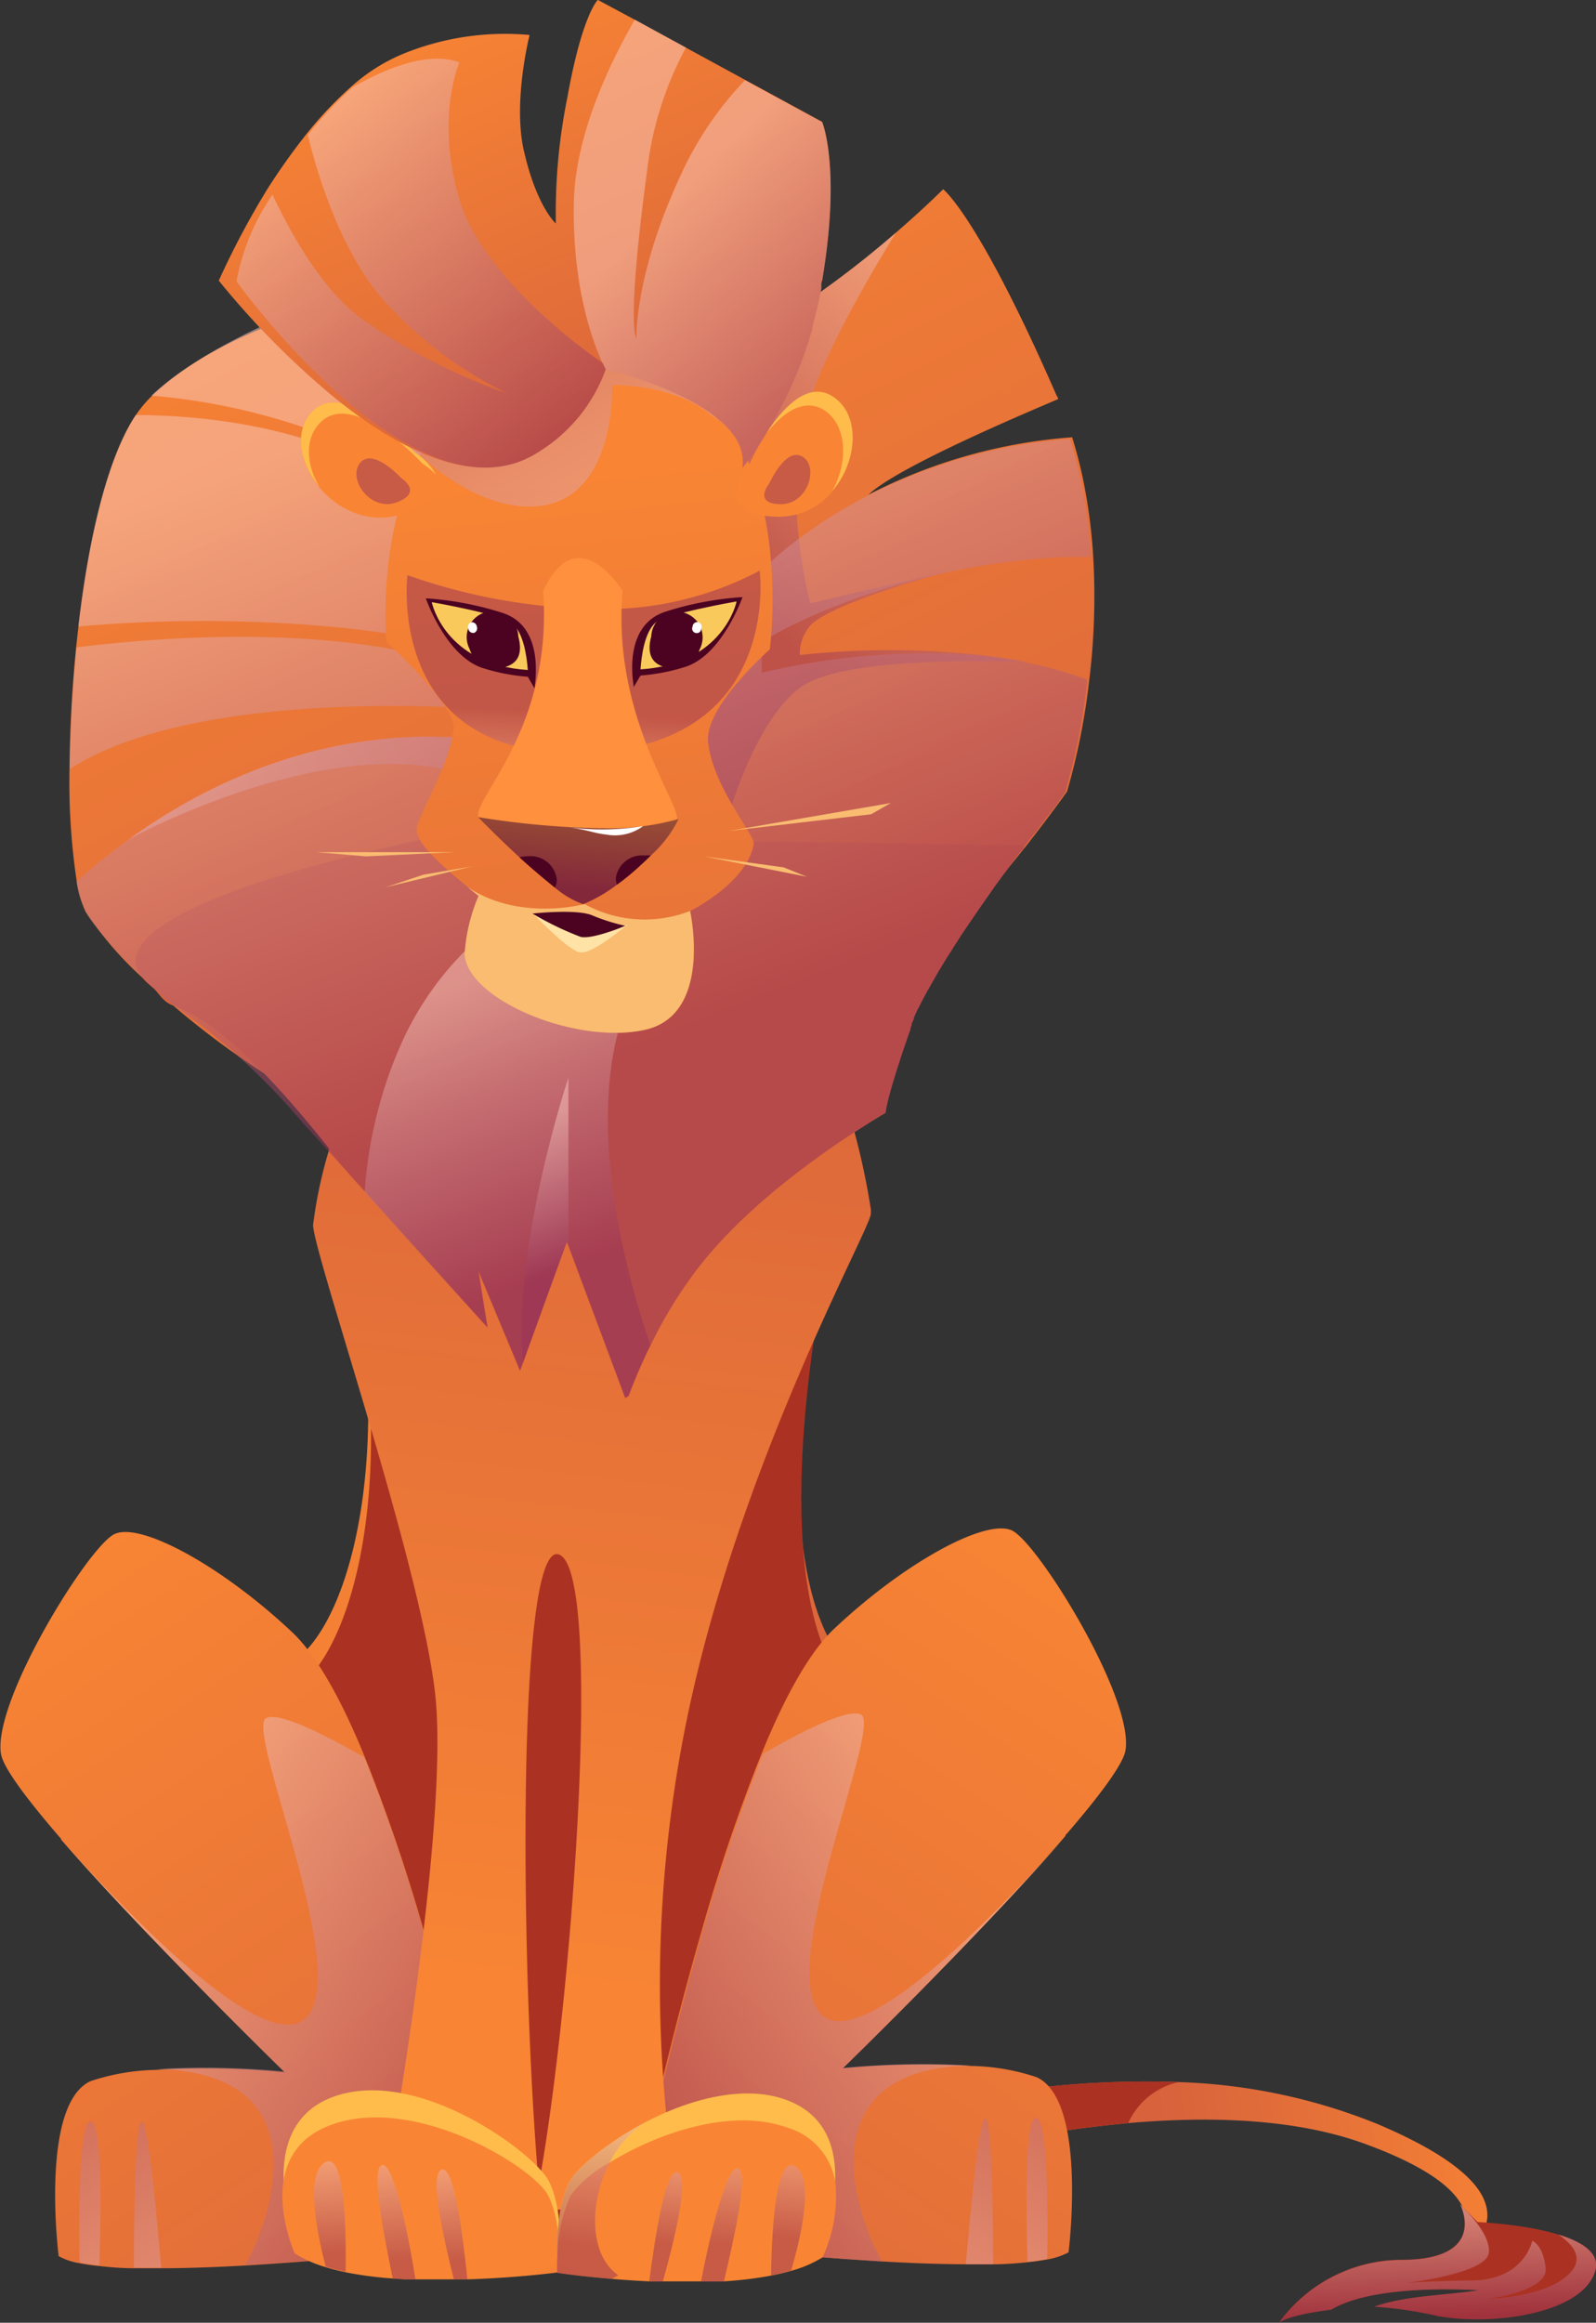 <?xml version="1.0" encoding="UTF-8"?> <svg xmlns="http://www.w3.org/2000/svg" xmlns:xlink="http://www.w3.org/1999/xlink" viewBox="0 0 129.27 188.04"><rect x="0" y="0" width="129.27" height="188.04" fill="#333333" stroke="none"/><defs><style>.cls-1{isolation:isolate;}.cls-2{fill:url(#Ѕезым_нный_градиент_3);}.cls-3{fill:url(#Ѕезым_нный_градиент_3-2);}.cls-4{fill:#ab3222;}.cls-5{fill:url(#Ѕезым_нный_градиент_3-3);}.cls-6{fill:url(#Ѕезым_нный_градиент_3-4);}.cls-10,.cls-13,.cls-14,.cls-15,.cls-16,.cls-19,.cls-21,.cls-22,.cls-25,.cls-26,.cls-27,.cls-29,.cls-30,.cls-31,.cls-32,.cls-33,.cls-34,.cls-35,.cls-37,.cls-46,.cls-47,.cls-49,.cls-51,.cls-52,.cls-7,.cls-8,.cls-9{mix-blend-mode:multiply;opacity:0.5;}.cls-7{fill:url(#Ѕезым_нный_градиент_40);}.cls-8{fill:url(#Ѕезым_нный_градиент_40-2);}.cls-9{fill:url(#Ѕезым_нный_градиент_40-3);}.cls-10{fill:url(#Ѕезым_нный_градиент_40-4);}.cls-11{fill:url(#Ѕезым_нный_градиент_3-5);}.cls-12{fill:url(#Ѕезым_нный_градиент_3-6);}.cls-13{fill:url(#Ѕезым_нный_градиент_40-5);}.cls-14{fill:url(#Ѕезым_нный_градиент_40-6);}.cls-15{fill:url(#Ѕезым_нный_градиент_40-7);}.cls-16{fill:url(#Ѕезым_нный_градиент_40-8);}.cls-17{fill:url(#Ѕезым_нный_градиент_3-7);}.cls-18{fill:url(#Ѕезым_нный_градиент_3-8);}.cls-19{fill:url(#Ѕезым_нный_градиент_40-9);}.cls-20{fill:url(#Ѕезым_нный_градиент_3-9);}.cls-21{fill:url(#Ѕезым_нный_градиент_40-10);}.cls-22{fill:url(#Ѕезым_нный_градиент_40-11);}.cls-23{fill:#ffbc4b;}.cls-24{fill:url(#Ѕезым_нный_градиент_3-10);}.cls-25{fill:url(#Ѕезым_нный_градиент_40-12);}.cls-26{fill:url(#Ѕезым_нный_градиент_40-13);}.cls-27{fill:url(#Ѕезым_нный_градиент_40-14);}.cls-28{fill:url(#Ѕезым_нный_градиент_3-11);}.cls-29{fill:url(#Ѕезым_нный_градиент_40-15);}.cls-30{fill:url(#Ѕезым_нный_градиент_40-16);}.cls-31{fill:url(#Ѕезым_нный_градиент_40-17);}.cls-32{fill:url(#Ѕезым_нный_градиент_40-18);}.cls-33{fill:url(#Ѕезым_нный_градиент_40-19);}.cls-34{fill:url(#Ѕезым_нный_градиент_40-20);}.cls-35{fill:url(#Ѕезым_нный_градиент_40-21);}.cls-36{fill:url(#Ѕезым_нный_градиент_3-12);}.cls-37{fill:url(#Ѕезым_нный_градиент_40-22);}.cls-38{fill:#f9bc71;}.cls-39{fill:#ffe3a6;}.cls-40{fill:#4b0321;}.cls-41{fill:#f9ca5b;}.cls-42{fill:#fff;}.cls-43{fill:#ff903d;}.cls-44{fill:url(#Ѕезым_нный_градиент_44);}.cls-45{fill:url(#Ѕезым_нный_градиент_3-13);}.cls-46{fill:url(#Ѕезым_нный_градиент_40-23);}.cls-47{fill:url(#Ѕезым_нный_градиент_40-24);}.cls-48{fill:url(#Ѕезым_нный_градиент_3-14);}.cls-49{fill:url(#Ѕезым_нный_градиент_40-25);}.cls-50{fill:url(#Ѕезым_нный_градиент_3-15);}.cls-51{fill:url(#Ѕезым_нный_градиент_40-26);}.cls-52{fill:url(#Ѕезым_нный_градиент_40-27);}</style><linearGradient id="Ѕезым_нный_градиент_3" x1="479.1" y1="211.85" x2="532.88" y2="211.85" gradientTransform="matrix(-1, 0, 0, 1, 1123.51, 0)" gradientUnits="userSpaceOnUse"><stop offset="0" stop-color="#d7623c"></stop><stop offset="1" stop-color="#f98534"></stop></linearGradient><linearGradient id="Ѕезым_нный_градиент_3-2" x1="458.24" y1="256.73" x2="427.62" y2="252.96" xlink:href="#Ѕезым_нный_градиент_3"></linearGradient><linearGradient id="Ѕезым_нный_градиент_3-3" x1="516.91" y1="280.74" x2="464.67" y2="203.36" xlink:href="#Ѕезым_нный_градиент_3"></linearGradient><linearGradient id="Ѕезым_нный_градиент_3-4" x1="504.66" y1="289.01" x2="452.43" y2="211.63" xlink:href="#Ѕезым_нный_градиент_3"></linearGradient><linearGradient id="Ѕезым_нный_градиент_40" x1="476.6" y1="268.64" x2="458.19" y2="241.36" gradientTransform="matrix(-1, 0, 0, 1, 1123.51, 0)" gradientUnits="userSpaceOnUse"><stop offset="0" stop-color="#f9c9bf"></stop><stop offset="1" stop-color="#963157"></stop></linearGradient><linearGradient id="Ѕезым_нный_градиент_40-2" x1="481.4" y1="269.7" x2="461.8" y2="240.66" xlink:href="#Ѕезым_нный_градиент_40"></linearGradient><linearGradient id="Ѕезым_нный_градиент_40-3" x1="466.33" y1="227.88" x2="466.39" y2="227.92" xlink:href="#Ѕезым_нный_градиент_40"></linearGradient><linearGradient id="Ѕезым_нный_градиент_40-4" x1="470.21" y1="232.15" x2="503.79" y2="252.57" xlink:href="#Ѕезым_нный_градиент_40"></linearGradient><linearGradient id="Ѕезым_нный_градиент_3-5" x1="-309.34" y1="281.03" x2="-361.58" y2="203.65" gradientTransform="translate(935.61)" xlink:href="#Ѕезым_нный_градиент_3"></linearGradient><linearGradient id="Ѕезым_нный_градиент_3-6" x1="-321.59" y1="289.3" x2="-373.82" y2="211.91" gradientTransform="translate(935.61)" xlink:href="#Ѕезым_нный_градиент_3"></linearGradient><linearGradient id="Ѕезым_нный_градиент_40-5" x1="-349.65" y1="268.92" x2="-368.06" y2="241.65" gradientTransform="translate(935.61)" xlink:href="#Ѕезым_нный_градиент_40"></linearGradient><linearGradient id="Ѕезым_нный_градиент_40-6" x1="-344.85" y1="269.99" x2="-364.45" y2="240.95" gradientTransform="translate(935.61)" xlink:href="#Ѕезым_нный_градиент_40"></linearGradient><linearGradient id="Ѕезым_нный_градиент_40-7" x1="-359.92" y1="228.17" x2="-359.86" y2="228.21" gradientTransform="translate(935.61)" xlink:href="#Ѕезым_нный_градиент_40"></linearGradient><linearGradient id="Ѕезым_нный_градиент_40-8" x1="-356.05" y1="232.44" x2="-322.47" y2="252.86" gradientTransform="translate(935.61)" xlink:href="#Ѕезым_нный_градиент_40"></linearGradient><linearGradient id="Ѕезым_нный_градиент_3-7" x1="501.39" y1="149.2" x2="512.41" y2="242.53" xlink:href="#Ѕезым_нный_градиент_3"></linearGradient><linearGradient id="Ѕезым_нный_градиент_3-8" x1="482.73" y1="179.83" x2="528.05" y2="88.48" xlink:href="#Ѕезым_нный_градиент_3"></linearGradient><linearGradient id="Ѕезым_нный_градиент_40-9" x1="468.57" y1="107.04" x2="490.37" y2="130.21" xlink:href="#Ѕезым_нный_градиент_40"></linearGradient><linearGradient id="Ѕезым_нный_градиент_3-9" x1="509.2" y1="191.64" x2="509.92" y2="199.59" xlink:href="#Ѕезым_нный_градиент_3"></linearGradient><linearGradient id="Ѕезым_нный_градиент_40-10" x1="536.74" y1="149.28" x2="487.5" y2="129.46" xlink:href="#Ѕезым_нный_градиент_40"></linearGradient><linearGradient id="Ѕезым_нный_градиент_40-11" x1="514.94" y1="110.53" x2="494.97" y2="161.91" xlink:href="#Ѕезым_нный_градиент_40"></linearGradient><linearGradient id="Ѕезым_нный_градиент_3-10" x1="-1405.18" y1="302.39" x2="-1409.19" y2="294.13" gradientTransform="translate(2025.92 18.73) rotate(1.91)" xlink:href="#Ѕезым_нный_градиент_3"></linearGradient><linearGradient id="Ѕезым_нный_градиент_40-12" x1="-1420.33" y1="281.91" x2="-1419.32" y2="290.47" gradientTransform="translate(2025.92 18.73) rotate(1.91)" xlink:href="#Ѕезым_нный_градиент_40"></linearGradient><linearGradient id="Ѕезым_нный_градиент_40-13" x1="-1415.01" y1="281.88" x2="-1413.95" y2="290.86" gradientTransform="translate(2025.92 18.73) rotate(1.91)" xlink:href="#Ѕезым_нный_градиент_40"></linearGradient><linearGradient id="Ѕезым_нный_градиент_40-14" x1="-1410.48" y1="282.25" x2="-1409.48" y2="290.77" gradientTransform="translate(2025.92 18.73) rotate(1.91)" xlink:href="#Ѕезым_нный_градиент_40"></linearGradient><linearGradient id="Ѕезым_нный_градиент_3-11" x1="503.49" y1="274.28" x2="499.42" y2="265.89" xlink:href="#Ѕезым_нный_градиент_3"></linearGradient><linearGradient id="Ѕезым_нный_градиент_40-15" x1="539.53" y1="237.21" x2="540.54" y2="245.79" gradientTransform="matrix(-1, 0.01, 0.01, 1, 1171.64, 9.21)" xlink:href="#Ѕезым_нный_градиент_40"></linearGradient><linearGradient id="Ѕезым_нный_градиент_40-16" x1="544.86" y1="237.21" x2="545.92" y2="246.21" gradientTransform="matrix(-1, 0.01, 0.01, 1, 1171.64, 9.21)" xlink:href="#Ѕезым_нный_градиент_40"></linearGradient><linearGradient id="Ѕезым_нный_градиент_40-17" x1="549.39" y1="237.61" x2="550.4" y2="246.15" gradientTransform="matrix(-1, 0.01, 0.01, 1, 1171.64, 9.21)" xlink:href="#Ѕезым_нный_градиент_40"></linearGradient><linearGradient id="Ѕезым_нный_градиент_40-18" x1="503.2" y1="248.97" x2="504.66" y2="261.26" xlink:href="#Ѕезым_нный_градиент_40"></linearGradient><linearGradient id="Ѕезым_нный_градиент_40-19" x1="436.49" y1="258.97" x2="436.21" y2="266.87" xlink:href="#Ѕезым_нный_градиент_40"></linearGradient><linearGradient id="Ѕезым_нный_градиент_40-20" x1="511.85" y1="157.82" x2="503.03" y2="180.53" xlink:href="#Ѕезым_нный_градиент_40"></linearGradient><linearGradient id="Ѕезым_нный_градиент_40-21" x1="511.32" y1="170.84" x2="506.94" y2="182.13" xlink:href="#Ѕезым_нный_градиент_40"></linearGradient><linearGradient id="Ѕезым_нный_градиент_3-12" x1="498.56" y1="199.15" x2="507.18" y2="114.93" xlink:href="#Ѕезым_нный_градиент_3"></linearGradient><linearGradient id="Ѕезым_нный_градиент_40-22" x1="506.37" y1="144.94" x2="505.96" y2="136.99" xlink:href="#Ѕезым_нный_градиент_40"></linearGradient><linearGradient id="Ѕезым_нный_градиент_44" x1="506.38" y1="151.26" x2="505.77" y2="144.03" gradientTransform="matrix(-1, 0, 0, 1, 1123.51, 0)" gradientUnits="userSpaceOnUse"><stop offset="0" stop-color="#83273b"></stop><stop offset="1" stop-color="#9c5433"></stop></linearGradient><linearGradient id="Ѕезым_нный_градиент_3-13" x1="-315.16" y1="263.81" x2="-321.52" y2="266.49" gradientTransform="matrix(-0.99, -0.13, -0.13, 0.99, 336.28, -198.05)" xlink:href="#Ѕезым_нный_градиент_3"></linearGradient><linearGradient id="Ѕезым_нный_градиент_40-23" x1="-327.98" y1="271.36" x2="-330.5" y2="272.43" gradientTransform="matrix(-0.99, -0.13, -0.13, 0.99, 336.28, -198.05)" xlink:href="#Ѕезым_нный_градиент_40"></linearGradient><linearGradient id="Ѕезым_нный_градиент_40-24" x1="500.33" y1="127.69" x2="521.99" y2="88.87" xlink:href="#Ѕезым_нный_градиент_40"></linearGradient><linearGradient id="Ѕезым_нный_градиент_3-14" x1="-3965.2" y1="-996.9" x2="-3971.78" y2="-994.12" gradientTransform="translate(4616.43 -749.68) rotate(-26.08)" xlink:href="#Ѕезым_нный_градиент_3"></linearGradient><linearGradient id="Ѕезым_нный_градиент_40-25" x1="-3978.48" y1="-989.07" x2="-3981.09" y2="-987.96" gradientTransform="translate(4616.43 -749.68) rotate(-26.08)" xlink:href="#Ѕезым_нный_градиент_40"></linearGradient><linearGradient id="Ѕезым_нный_градиент_3-15" x1="500.69" y1="117.66" x2="518.02" y2="78.73" xlink:href="#Ѕезым_нный_градиент_3"></linearGradient><linearGradient id="Ѕезым_нный_градиент_40-26" x1="498.3" y1="95.82" x2="477.62" y2="115.87" xlink:href="#Ѕезым_нный_градиент_40"></linearGradient><linearGradient id="Ѕезым_нный_градиент_40-27" x1="527.94" y1="89.78" x2="506.17" y2="113.46" xlink:href="#Ѕезым_нный_градиент_40"></linearGradient></defs><g class="cls-1"><g id="Слой_1" data-name="Слой 1"><path class="cls-2" d="M637.93,177.57s-7.69,33,4.07,38.58-22.49,36.16-28.84,33.52S590.63,214,590.63,214c5.88,3.39,12.06-10.52,9.3-29.79C597.29,165.82,637.93,177.57,637.93,177.57Z" transform="translate(-570.78 -79.28)"></path><path class="cls-3" d="M639,255.91c.06,0,3.48-1.16,8.56-2.34a105.65,105.65,0,0,1,14.61-2.41c6.62-.58,13.54-.37,19.14,1.67,15.67,5.72,4.23,11,4.09,11.14.2-.18,14.93-5.15-3.13-12.77a46.83,46.83,0,0,0-16-3.36,76.42,76.42,0,0,0-17.16,1.34,69.78,69.78,0,0,0-8.3,2Z" transform="translate(-570.78 -79.28)"></path><path class="cls-4" d="M647.55,253.57a105.65,105.65,0,0,1,14.61-2.41,5.87,5.87,0,0,1,4.07-3.32,76.42,76.42,0,0,0-17.16,1.34Z" transform="translate(-570.78 -79.28)"></path><path class="cls-4" d="M674.39,267.31s.41-.38,2.31-.75c.52-.1,1.15-.2,1.91-.3,3-1.8,9.12-1.72,11.94-1.57-2.7.42-6,.44-8.45,1.33a32.64,32.64,0,0,1,5.19.77c4.51.8,11.77-.25,12.71-3.71.38-1.41-1.1-2.32-3-2.9a21.29,21.29,0,0,0-2.54-.58,36.85,36.85,0,0,0-4-.43l-1.42-1.44v0c.16.32,2.08,4.43-4.63,4.49a12.29,12.29,0,0,0-9,3.84h0A9.82,9.82,0,0,0,674.39,267.31Z" transform="translate(-570.78 -79.28)"></path><path class="cls-4" d="M638.15,179.73s-7.69,33,4.08,38.58-21.46,44.06-27.81,41.42-23.57-43.55-23.57-43.55c5.89,3.38,12.07-10.52,9.3-29.79C597.51,168,638.15,179.73,638.15,179.73Z" transform="translate(-570.78 -79.28)"></path><path class="cls-5" d="M622.37,257.4l2-1.09,10.93-6c.12-.08,1.6-1.49,3.81-3.65C643.8,242.08,651.84,234,657,228l.08-.09,0-.06a.85.85,0,0,1,.12-.13h0c2.68-3.11,4.56-5.63,4.74-6.74.69-4.24-7.06-16.76-9.18-17.79s-8.78,2.62-14.47,8c-2,1.92-4,5.57-5.8,10a143.23,143.23,0,0,0-4.91,14.51c-1.91,6.64-3.43,13-4.34,17.15q-.08.35-.15.66C622.66,256,622.37,257.4,622.37,257.4Z" transform="translate(-570.78 -79.28)"></path><path class="cls-6" d="M623.46,260.67l2.9.33c3.56.39,9.86,1,15.89,1.36,2.36.14,4.67.22,6.77.23q1.17,0,2.22,0c1,0,2-.09,2.8-.17.59-.06,1.13-.14,1.6-.23a5.69,5.69,0,0,0,1.69-.57s1.55-12.29-2.59-14.18a17.79,17.79,0,0,0-5.31-.91,67.67,67.67,0,0,0-10.34.19c-7,.66-13.88,2.44-15.63,5.95l-.13.28c-.08.16-.16.32-.23.48C620.27,259.66,623.46,260.67,623.46,260.67Z" transform="translate(-570.78 -79.28)"></path><path class="cls-7" d="M654,262.39c.59-.06,1.13-.14,1.6-.23.06-3.34.1-11.33-.9-11.42S653.92,258.71,654,262.39Z" transform="translate(-570.78 -79.28)"></path><path class="cls-8" d="M649,262.59q1.17,0,2.22,0c0-3.58-.09-11.87-.63-11.82S649.45,257.82,649,262.59Z" transform="translate(-570.78 -79.28)"></path><path class="cls-9" d="M657.17,227.87l0,.06Z" transform="translate(-570.78 -79.28)"></path><path class="cls-10" d="M623.1,253.4l.08.18,1.17,2.73,2,4.69c3.56.39,9.86,1,15.89,1.36-2.14-3.59-6.28-15.64,7.18-15.86a67.67,67.67,0,0,0-10.34.19c4.7-4.6,12.7-12.64,17.91-18.62-2.15,2.44-15.52,17.36-19.48,14.46-4.3-3.16,4.82-23.59,3-24.45-1.12-.53-5,1.5-7.93,3.18a143.23,143.23,0,0,0-4.91,14.51c-1.91,6.64-3.43,13-4.34,17.15C623.25,253.08,623.17,253.24,623.1,253.4Z" transform="translate(-570.78 -79.28)"></path><path class="cls-11" d="M610.49,257.68l-2-1.08-10.93-6c-.12-.08-1.6-1.48-3.81-3.64-4.71-4.62-12.75-12.69-17.95-18.67l-.08-.09,0-.07-.12-.13h0c-2.68-3.11-4.56-5.62-4.74-6.73-.69-4.25,7.06-16.76,9.18-17.79s8.78,2.62,14.47,8c2,1.92,4,5.57,5.8,10a144.08,144.08,0,0,1,4.91,14.51c1.91,6.64,3.43,13.06,4.34,17.15.05.23.1.46.15.67C610.2,256.25,610.49,257.68,610.49,257.68Z" transform="translate(-570.78 -79.28)"></path><path class="cls-12" d="M609.4,261l-2.9.33c-3.56.39-9.85,1-15.89,1.36-2.36.13-4.67.22-6.77.22-.77,0-1.52,0-2.22,0-1,0-2-.09-2.8-.18a15.34,15.34,0,0,1-1.6-.23,5.17,5.17,0,0,1-1.69-.57s-1.55-12.28,2.59-14.17a17.79,17.79,0,0,1,5.31-.91,66.41,66.41,0,0,1,10.34.19c7,.66,13.88,2.44,15.63,6l.13.27c.08.17.16.33.23.49C612.59,260,609.4,261,609.4,261Z" transform="translate(-570.78 -79.28)"></path><path class="cls-13" d="M578.82,262.67a15.34,15.34,0,0,1-1.6-.23c-.06-3.34-.1-11.32.9-11.41S578.94,259,578.82,262.67Z" transform="translate(-570.78 -79.28)"></path><path class="cls-14" d="M583.84,262.87c-.77,0-1.52,0-2.22,0,0-3.58.09-11.87.63-11.82S583.41,258.11,583.84,262.87Z" transform="translate(-570.78 -79.28)"></path><path class="cls-15" d="M575.69,228.15l0,.07Z" transform="translate(-570.78 -79.28)"></path><path class="cls-16" d="M609.76,253.69l-.08.18-1.17,2.73-2,4.69c-3.56.39-9.85,1-15.89,1.36,2.14-3.59,6.28-15.64-7.18-15.86a66.41,66.41,0,0,1,10.34.19c-4.7-4.6-12.7-12.64-17.91-18.62,2.15,2.43,15.52,17.36,19.48,14.46,4.3-3.16-4.82-23.6-3-24.46,1.12-.52,5,1.51,7.93,3.18a144.08,144.08,0,0,1,4.91,14.51c1.91,6.64,3.43,13.06,4.34,17.15C609.61,253.37,609.69,253.53,609.76,253.69Z" transform="translate(-570.78 -79.28)"></path><path class="cls-17" d="M602.11,255.56l11.42,5.4s0-.87,0-2.38l12-2a106.9,106.9,0,0,1,.86-38c4.24-20.72,14.75-39.55,14.92-41a2.26,2.26,0,0,0,0-.44,59.23,59.23,0,0,0-1.33-6.25c-.79-3.21-1.64-6.34-1.64-6.34H599.64s-1.2,4-2.19,7.71l-.06.25a36.59,36.59,0,0,0-1.25,5.93c0,2.24,8.61,27.09,9.87,37.83S602.11,255.56,602.11,255.56Zm12.31.59c-1.49-16.76-1.85-52.64,1.69-51S617.15,241.13,614.42,256.15Z" transform="translate(-570.78 -79.28)"></path><path class="cls-18" d="M577,150.67a8.74,8.74,0,0,0,.73,2.43,28,28,0,0,0,4.64,5.38l.71.67h0c.54.49,1.11,1,1.71,1.52,7.57,6.5,20,14.17,32.89,13.32,14.57-1,29.83-18.15,36.32-26.36v0h0c2-2.55,3.18-4.23,3.21-4.27h0a54.85,54.85,0,0,0,1.81-9.13,55.9,55.9,0,0,0,.3-10,44.66,44.66,0,0,0-.82-6.17c-.24-1.13-.53-2.26-.88-3.38a42.73,42.73,0,0,0-16.5,4.65c2.11-2,10.36-5.62,15.37-7.74,0-.1-.09-.21-.14-.31C650,96.73,647.17,94.6,647.17,94.6s-1.43,1.45-3.82,3.51a79.93,79.93,0,0,1-9.86,7.32,46.86,46.86,0,0,1-9.89,4.81c-6.53,2.18-16.24-2.24-21.58-7.32,0,0-12.1,2-18.8,8.28a9.81,9.81,0,0,0-1.42,1.66c-.07.09-.13.19-.19.28-2.21,3.54-3.68,10-4.47,16.84-.07.56-.13,1.12-.19,1.68-.34,3.38-.51,6.78-.54,9.86A54.05,54.05,0,0,0,577,150.67Z" transform="translate(-570.78 -79.28)"></path><path class="cls-19" d="M622.89,140.24l6.88,5.16s2.07-7.63,5.8-10.44S654,132.89,654,132.89a48.28,48.28,0,0,0-5.61-.76,67.91,67.91,0,0,0-12.83.18,3.48,3.48,0,0,1,.87-2.41c1.7-1.8,11-4.34,11.32-4.42l-11.34,2.64a37.45,37.45,0,0,1-.95-12.85c.49-4.55,4.93-12.36,7.89-17.16a79.93,79.93,0,0,1-9.86,7.32l-3,2.78Z" transform="translate(-570.78 -79.28)"></path><path class="cls-20" d="M582.36,158.48a4.07,4.07,0,0,0,.7.66,1.9,1.9,0,0,0,.21.19c.41.43.78,1.09,1.5,1.34,3.61,1.24,8.14,5.87,12.68,11.62.55.7,1.1,1.41,1.65,2.14h0l1.22,1.34,9.93,11-.74-4.59,3.38,8.09.25-.68,3.54-9.77.14.37,4.59,12.29.27-.17a43.39,43.39,0,0,1,1.78-4.11,36.36,36.36,0,0,1,3.5-5.8c3.7-5,9.64-9.25,13-11.44,1.54-1,2.55-1.59,2.55-1.59s0-1,1.89-6.43l.06-.16.06-.17a.34.34,0,0,0,0-.12l.09-.19s0-.08,0-.13a.75.75,0,0,0,.06-.13l.06-.13.06-.14,0-.08c.08-.2.18-.4.27-.62l.08-.14.07-.13s0,0,0,0l.12-.24c.44-.88,1-1.81,1.53-2.76a1.7,1.7,0,0,0,.1-.14c.27-.48.57-.94.87-1.41.06-.11.13-.21.19-.31.24-.36.46-.72.7-1.08,0,0,.06-.1.1-.15.54-.8,1.08-1.59,1.59-2.32a2.61,2.61,0,0,1,.19-.27l.82-1.18c.12-.15.23-.31.34-.46s.06-.07.08-.11a.61.61,0,0,1,.12-.15,1.94,1.94,0,0,1,.21-.29c.15-.2.29-.41.44-.6,0,0,0-.06.06-.09.42-.57.75-1,1-1.26,0,0,0,0,0-.06s0-.06.05-.08l0,0a1.18,1.18,0,0,1,.08-.12v0l-47.58-.72S577.34,152.56,582.36,158.48Z" transform="translate(-570.78 -79.28)"></path><path class="cls-21" d="M581.21,147.23s17-9.4,28.3-4.87c7.45,3,8.72-.37,8.72-3l-11.07-.42C595.82,138.48,586.79,143.2,581.21,147.23Z" transform="translate(-570.78 -79.28)"></path><path class="cls-22" d="M581.21,147.24a44.69,44.69,0,0,0-4.23,3.43,8.74,8.74,0,0,0,.73,2.43,9,9,0,0,0,.68,1,35.9,35.9,0,0,0,4,4.35,4.07,4.07,0,0,0,.7.66,1.9,1.9,0,0,0,.21.19c.47.45,1,.89,1.5,1.34a53.13,53.13,0,0,1,10.47,9.5l2.15,2.37,1.71,1.89h0l1.22,1.34,9.93,11-.74-4.59,3.38,8.09.25-.68,3.54-9.77.14.37,4.59,12.29.27-.17a43.39,43.39,0,0,1,1.78-4.11,36.36,36.36,0,0,1,3.5-5.8c3.7-5,9.64-9.25,13-11.44,1.54-1,2.55-1.59,2.55-1.59s0-1,1.89-6.43l.06-.16.06-.17a.34.34,0,0,0,0-.12l.09-.19s0-.08,0-.13a.75.75,0,0,0,.06-.13l.06-.13.06-.14,0-.08c.08-.2.18-.4.27-.62l.08-.14.07-.13s0,0,0,0l.12-.24c.44-.88,1-1.81,1.53-2.76a1.7,1.7,0,0,0,.1-.14c.27-.48.57-.94.87-1.41.06-.11.13-.21.19-.31.24-.36.46-.72.7-1.08,0,0,.06-.1.1-.15.54-.8,1.08-1.59,1.59-2.32a2.61,2.61,0,0,1,.19-.27l.82-1.18c.12-.15.23-.31.34-.46s.06-.07.08-.11a.61.61,0,0,1,.12-.15,1.94,1.94,0,0,1,.21-.29c.15-.2.29-.41.44-.6,0,0,0-.06.06-.09.42-.57.75-1,1-1.26,0,0,0,0,0-.06s0-.06.05-.08l0,0a1.18,1.18,0,0,1,.08-.12v0c1-1.24,1.77-2.28,2.32-3s.85-1.19.9-1.25h0a54,54,0,0,0,1.8-9.13c-11.81-4.46-26.37-.56-26.37-.56v-2.51s8.42-5.41,21.86-6.68a41.92,41.92,0,0,1,4.8-.19,43.37,43.37,0,0,0-.82-6.17c-.24-1.12-.53-2.26-.88-3.38a42.9,42.9,0,0,0-16.5,4.65,38.23,38.23,0,0,0-6.32,4.09,22.53,22.53,0,0,0-2.15,1.92l-2.2-10.59-6.85-4.54c-6.53,2.17-12.72-4.51-18.06-9.6,0,0-15.62,4.25-22.32,10.56a51.89,51.89,0,0,1,17.51,4.64L610,120s11.49,14-2.06,1.72c-8-7.27-18.69-8.81-26.16-8.84l-.18.28c-2.23,3.54-3.68,10-4.48,16.84a115.38,115.38,0,0,1,21.93.16c14.11,1.6,20.78,5.22,20.78,5.22s-.18,0-16-3.3c-9.3-1.92-19.78-1.26-26.85-.39-.35,3.38-.53,6.77-.54,9.84,10.38-6.7,33.14-4.87,33.14-4.87l.85.15,3.88.7,3.87.69,2.88.51,5.46,1-4.55-.18-3.72-.14-5.71-.22-5.36-.2C595.81,138.48,586.79,143.2,581.21,147.24Z" transform="translate(-570.78 -79.28)"></path><path class="cls-23" d="M616.15,262.05s-3.33.45-7.46.58l-1.1,0q-1.23,0-2.49,0l-.62,0-.84,0-1-.06a30.07,30.07,0,0,1-3.85-.52c-.57-.12-1.11-.25-1.62-.41a9.79,9.79,0,0,1-2.48-1.12s-3.58-9.2,3.23-11.54,16.12,4.59,17.3,6.85S616.15,262.05,616.15,262.05Z" transform="translate(-570.78 -79.28)"></path><path class="cls-24" d="M616.1,263.23s-3.32.45-7.46.58c-.36,0-.73,0-1.1,0-.82,0-1.65,0-2.49,0l-.62,0-.84,0-1-.07a30.35,30.35,0,0,1-3.85-.51c-.56-.12-1.11-.26-1.62-.42a9.55,9.55,0,0,1-2.47-1.11s-3.69-8.12,3.12-10.46,16.23,3.51,17.4,5.76S616.1,263.23,616.1,263.23Z" transform="translate(-570.78 -79.28)"></path><path class="cls-25" d="M598.78,263.2c-.56-.12-1.11-.26-1.62-.42-.61-2.31-1.78-7.59,0-8.47C598.67,253.52,598.83,259.54,598.78,263.2Z" transform="translate(-570.78 -79.28)"></path><path class="cls-26" d="M604.43,263.81l-.84,0-1-.07c-.8-3.9-1.75-8.8-.89-9.17S603.75,259.48,604.43,263.81Z" transform="translate(-570.78 -79.28)"></path><path class="cls-27" d="M608.64,263.81c-.36,0-.73,0-1.1,0-.84-3.32-2-8.5-1-8.88S608.24,260,608.64,263.81Z" transform="translate(-570.78 -79.28)"></path><path class="cls-23" d="M615.9,262.1h0c.19,0,1.78.26,4,.46,1,.09,2.16.17,3.39.22l1.09.05c.82,0,1.65,0,2.49,0h.62l.84,0,1-.05a30.83,30.83,0,0,0,3.87-.46c.56-.11,1.11-.24,1.63-.39a9.57,9.57,0,0,0,2.5-1.09,16.13,16.13,0,0,0,1.08-4.74c.15-2.62-.55-5.6-4-6.84s-7.87,0-11.34,1.82c-3.12,1.64-5.56,3.72-6.14,4.78C615.73,258.1,615.9,262.1,615.9,262.1Z" transform="translate(-570.78 -79.28)"></path><path class="cls-28" d="M615.92,263.28s1.8.28,4.42.49c.92.08,1.94.15,3,.2l1.1,0c.81,0,1.65,0,2.49,0h.61c.28,0,.57,0,.85,0l1,0a30.57,30.57,0,0,0,3.87-.47c.57-.11,1.12-.24,1.63-.39a9.64,9.64,0,0,0,2.51-1.08,11.83,11.83,0,0,0,1.06-5.93,5.5,5.5,0,0,0-3.89-4.57c-4.66-1.67-10.65.52-14.33,2.78A9.9,9.9,0,0,0,617,257a12.47,12.47,0,0,0-1.06,5.06C615.9,262.81,615.92,263.28,615.92,263.28Z" transform="translate(-570.78 -79.28)"></path><path class="cls-29" d="M633.23,263.49c.57-.11,1.12-.24,1.63-.39.68-2.3,2-7.57.29-8.47C633.61,253.82,633.29,259.83,633.23,263.49Z" transform="translate(-570.78 -79.28)"></path><path class="cls-30" d="M627.56,264l.85,0,1,0c.92-3.9,2-8.78,1.16-9.17S628.37,259.71,627.56,264Z" transform="translate(-570.78 -79.28)"></path><path class="cls-31" d="M623.36,264l1.1,0c.93-3.3,2.2-8.47,1.22-8.86S623.87,260.14,623.36,264Z" transform="translate(-570.78 -79.28)"></path><path class="cls-32" d="M615.9,262.1h0c0,.71,0,1.18,0,1.18s1.8.28,4.42.49l.54-.29a3.83,3.83,0,0,1-.92-.92c-1.43-2-1.19-5.52.25-8.26a8.14,8.14,0,0,1,2.89-3.22h0c-3.12,1.64-5.56,3.72-6.14,4.78C615.73,258.1,615.9,262.1,615.9,262.1Z" transform="translate(-570.78 -79.28)"></path><path class="cls-33" d="M674.39,267.31s.41-.38,2.31-.75c.52-.1,1.15-.2,1.91-.3,3-1.8,9.12-1.72,11.94-1.57-2.7.42-6,.44-8.45,1.33a32.64,32.64,0,0,1,5.19.77c4.51.8,11.77-.25,12.71-3.71.38-1.41-1.1-2.32-3-2.9,1.08.73,2,1.75,1.13,2.89-1.66,2.2-6.84,2.32-6.84,2.32s4.89-.6,4.68-2.5-1.08-2.2-1.08-2.2-.65,3.15-4.83,3.21c-4,.05-5.67.22-5.82.24.31,0,6.84-.76,7.12-2.44.22-1.32-1.49-3.16-2.31-3.95.16.32,2.08,4.43-4.63,4.49a12.29,12.29,0,0,0-9,3.84h0A9.82,9.82,0,0,0,674.39,267.31Z" transform="translate(-570.78 -79.28)"></path><path class="cls-34" d="M610.25,186.74l-.74-4.59,3.38,8.09.25-.68,3.54-9.77.14.37,4.59,12.29.27-.17a43.39,43.39,0,0,1,1.78-4.11c-1.89-5.5-5.54-18.45-1.87-27.63l4.78-11.95s-15.53,0-22.7,14.34a35.35,35.35,0,0,0-3.35,12.85Z" transform="translate(-570.78 -79.28)"></path><path class="cls-35" d="M613.14,189.56l3.54-9.77.14.37c0-.16,0-.33,0-.5V166.52S612.31,180,613.14,189.56Z" transform="translate(-570.78 -79.28)"></path><path class="cls-36" d="M602.08,131.24s5.71,5.19,5.45,7.1c-.42,3.14-2.93,6.94-3,8.12s2.65,3.41,4.1,4.6h0l.93.75a14.31,14.31,0,0,0-1.13,4.72c.2,3.66,9,7.36,14.6,6.12,5.33-1.18,3.79-9,3.66-9.62v0s4.65-2.3,5.14-5.45c.1-.67-3.39-4.73-3.7-8.28-.25-2.83,5-7.45,5-7.45s3.24-23.91-15-23.6S602.08,131.24,602.08,131.24Z" transform="translate(-570.78 -79.28)"></path><path class="cls-37" d="M632.31,125.48a26.84,26.84,0,0,1-13.62,3.09,47.52,47.52,0,0,1-14.91-2.73s-1.85,14.91,14.29,14.4S632.31,125.48,632.31,125.48Z" transform="translate(-570.78 -79.28)"></path><path class="cls-38" d="M608.41,156.53c.2,3.66,9,7.36,14.6,6.12,5.33-1.18,3.79-9,3.66-9.62a10.13,10.13,0,0,1-8.55-.56s-5.31,1.45-9.51-1.41l.93.75A14.31,14.31,0,0,0,608.41,156.53Z" transform="translate(-570.78 -79.28)"></path><path class="cls-39" d="M621.68,154.06s-1.77,1.13-3,.58a44.32,44.32,0,0,0-4.7-1.38s2.75,2.91,3.76,3.12S621.68,154.06,621.68,154.06Z" transform="translate(-570.78 -79.28)"></path><path class="cls-40" d="M622.11,134.9c0-.19-1-5,2.63-6.12a25.8,25.8,0,0,1,6.18-1.16s-1.59,4.57-4.52,5.61a16,16,0,0,1-3.74.74Z" transform="translate(-570.78 -79.28)"></path><path class="cls-41" d="M622.66,133.47c6.75-.43,7.78-5.49,7.78-5.49h-.06s-5.72,1-6.53,1.73h0C623,130.49,622.74,132.29,622.66,133.47Z" transform="translate(-570.78 -79.28)"></path><path class="cls-40" d="M623.53,130.8c-.36,1.36,0,2.19,1.09,2.48a2.23,2.23,0,0,0,2.84-1.45,2.08,2.08,0,1,0-3.93-1Z" transform="translate(-570.78 -79.28)"></path><path class="cls-42" d="M626.88,130a.37.37,0,1,0,.7.18.37.37,0,1,0-.7-.18Z" transform="translate(-570.78 -79.28)"></path><path class="cls-40" d="M614.07,135c0-.19.95-5-2.62-6.11a25.56,25.56,0,0,0-6.18-1.17s1.58,4.57,4.51,5.61a16,16,0,0,0,3.75.74Z" transform="translate(-570.78 -79.28)"></path><path class="cls-41" d="M613.53,133.52c-6.76-.43-7.78-5.49-7.78-5.49h0s5.73,1,6.53,1.72h0C613.18,130.55,613.44,132.34,613.53,133.52Z" transform="translate(-570.78 -79.28)"></path><path class="cls-40" d="M612.76,130.8c.36,1.36,0,2.19-1.09,2.48a2.24,2.24,0,0,1-2.85-1.45,2.09,2.09,0,1,1,3.94-1Z" transform="translate(-570.78 -79.28)"></path><path class="cls-42" d="M609.4,130a.4.4,0,0,1-.23.52.41.41,0,0,1-.46-.34.4.4,0,0,1,.24-.52A.4.4,0,0,1,609.4,130Z" transform="translate(-570.78 -79.28)"></path><path class="cls-43" d="M621.21,127.13c-.93,10.59,5.29,17.94,4.32,18.71s-15.53,1.13-16-.41,6.06-7.15,5.24-18.3C617.56,121.11,621.21,127.13,621.21,127.13Z" transform="translate(-570.78 -79.28)"></path><path class="cls-44" d="M609.5,145.43s1.11,1.14,2.55,2.5l.81.76c.94.86,2,1.75,2.87,2.45a7.24,7.24,0,0,0,2.29,1.34,12.32,12.32,0,0,0,2.73-1.58l.38-.28a20.4,20.4,0,0,0,1.56-1.32c.3-.27.56-.52.8-.76a9.8,9.8,0,0,0,2.22-2.89.28.28,0,0,0,0-.06,20.47,20.47,0,0,1-6.12.74h-.29A69.36,69.36,0,0,1,609.5,145.43Z" transform="translate(-570.78 -79.28)"></path><path class="cls-42" d="M616.7,146.23c1.75.24,2.15.5,3.17.61a3.86,3.86,0,0,0,3-.68.12.12,0,0,1,0,0A20.64,20.64,0,0,1,616.7,146.23Z" transform="translate(-570.78 -79.28)"></path><path class="cls-45" d="M631.47,116.88s3.37-7.65,6.78-5.47,1.09,9.83-4.56,9.7S631.47,116.88,631.47,116.88Z" transform="translate(-570.78 -79.28)"></path><path class="cls-23" d="M632.79,114.45c1.27-1.65,3-3,4.7-2,1.94,1.23,2,4.23.71,6.57,2.06-2.39,2.31-6.23,0-7.66C636.16,110.07,634.08,112.43,632.79,114.45Z" transform="translate(-570.78 -79.28)"></path><path class="cls-46" d="M633.09,118.42s1.33-3,2.69-2.17.43,3.9-1.81,3.85S633.09,118.42,633.09,118.42Z" transform="translate(-570.78 -79.28)"></path><path class="cls-47" d="M600,110.7v.12s6.37,9.37,13.57,9.47,6.79-9.84,6.79-9.84,5.7-.13,8.64,3c-2.31-3.09-9.21-4.7-9.21-4.7a11.65,11.65,0,0,1-4.83,6C610.48,117.62,604.68,114.52,600,110.7Z" transform="translate(-570.78 -79.28)"></path><path class="cls-48" d="M604.38,115.94s-5.84-6.39-8.48-3.12,2.19,10,7.7,8S604.38,115.94,604.38,115.94Z" transform="translate(-570.78 -79.28)"></path><path class="cls-23" d="M596.65,118.7c-1-1.69-1.22-3.67-.12-5,2.64-3.27,8.48,3.12,8.48,3.12a6.19,6.19,0,0,1,1.08.88,4.94,4.94,0,0,0-1.72-1.78s-5.84-6.39-8.47-3.12C594.59,114.39,595.12,116.86,596.65,118.7Z" transform="translate(-570.78 -79.28)"></path><path class="cls-49" d="M603.3,118s-2.32-2.54-3.36-1.24.86,4,3,3.18S603.3,118,603.3,118Z" transform="translate(-570.78 -79.28)"></path><path class="cls-40" d="M621.42,154.23a15.79,15.79,0,0,1-2.66-.84c-1.26-.55-4.85-.15-4.85-.15a24.84,24.84,0,0,0,3.91,1.89C618.83,155.34,621.42,154.23,621.42,154.23Z" transform="translate(-570.78 -79.28)"></path><path class="cls-50" d="M588.5,102a67.14,67.14,0,0,0,9.25,9.37c5.24,4.28,11.72,7.73,16.7,4.46a13,13,0,0,0,5.39-6.66s7.71,1.8,10.29,5.24a3.62,3.62,0,0,1,.79,2.74,34,34,0,0,0,5.66-11.28,1.21,1.21,0,0,1,0-.18l.06-.21c.25-.92.48-1.87.66-2.84,0-.09,0-.18,0-.27s0-.25.07-.37c1.55-9.19,0-12.86,0-12.86l-6.25-3.4-4.78-2.6-4.14-2.26-3-1.61s-1.27,1.2-2.47,7.92a46.9,46.9,0,0,0-.93,10,1.49,1.49,0,0,0,0,.19s-1.41-1.25-2.43-5.24l-.15-.62c-.86-3.7.27-8.66.44-9.34a.31.31,0,0,1,0-.07,21.85,21.85,0,0,0-10.28,1.55,14.77,14.77,0,0,0-4.23,2.71,30.66,30.66,0,0,0-3.64,3.88,52.35,52.35,0,0,0-3.07,4.33A67.12,67.12,0,0,0,588.5,102Z" transform="translate(-570.78 -79.28)"></path><path class="cls-51" d="M619.84,109.18s11.83,2.76,11.08,8a34,34,0,0,0,5.66-11.28,1.21,1.21,0,0,1,0-.18l.06-.21c.25-.91.47-1.85.66-2.84,0-.09,0-.18,0-.27s0-.25.07-.37c1.55-9.19,0-12.86,0-12.86l-6.25-3.4a27.92,27.92,0,0,0-4.72,6.67c-4.3,8.78-4.07,14.24-4.07,14.24s-.86-.81.86-13.55a27.59,27.59,0,0,1,3.15-10l-4.14-2.26c-2.08,3.61-4.69,9.11-4.93,14.4C617,104.19,619.84,109.18,619.84,109.18Z" transform="translate(-570.78 -79.28)"></path><path class="cls-52" d="M589.94,102.06s14.56,20.33,24.51,13.78a13,13,0,0,0,5.39-6.66s-.29-.6-.27-.54S610,102.2,608,95.46s0-11.13,0-11.13c-2.52-.94-6,.5-8.65,2a30.66,30.66,0,0,0-3.64,3.88c.67,2.77,2.6,9.48,6.26,13.5a32.67,32.67,0,0,0,9.92,7.43,49.08,49.08,0,0,1-11.75-6c-3.16-2.3-5.64-6.61-7.29-10.1A18.07,18.07,0,0,0,589.94,102.06Z" transform="translate(-570.78 -79.28)"></path><polygon class="cls-38" points="58.97 67.28 72.15 65.01 70.56 65.92 58.97 67.28"></polygon><polygon class="cls-38" points="57.03 69.33 63.48 70.22 65.35 70.98 57.03 69.33"></polygon><polygon class="cls-38" points="31.23 71.83 38.28 70.13 34.3 70.81 31.23 71.83"></polygon><polygon class="cls-38" points="36.8 68.99 29.64 69.33 25.66 68.99 36.8 68.99"></polygon><path class="cls-40" d="M620.66,150.37a1.6,1.6,0,0,0,.09.53l.38-.28a20.4,20.4,0,0,0,1.56-1.32c.3-.27.56-.52.8-.76a2.73,2.73,0,0,0-.5,0A2.14,2.14,0,0,0,620.66,150.37Z" transform="translate(-570.78 -79.28)"></path><path class="cls-40" d="M612.86,148.69c.94.86,2,1.75,2.87,2.45a1.52,1.52,0,0,0,.15-.66,2.14,2.14,0,0,0-2.33-1.88A2.61,2.61,0,0,0,612.86,148.69Z" transform="translate(-570.78 -79.28)"></path></g></g></svg> 